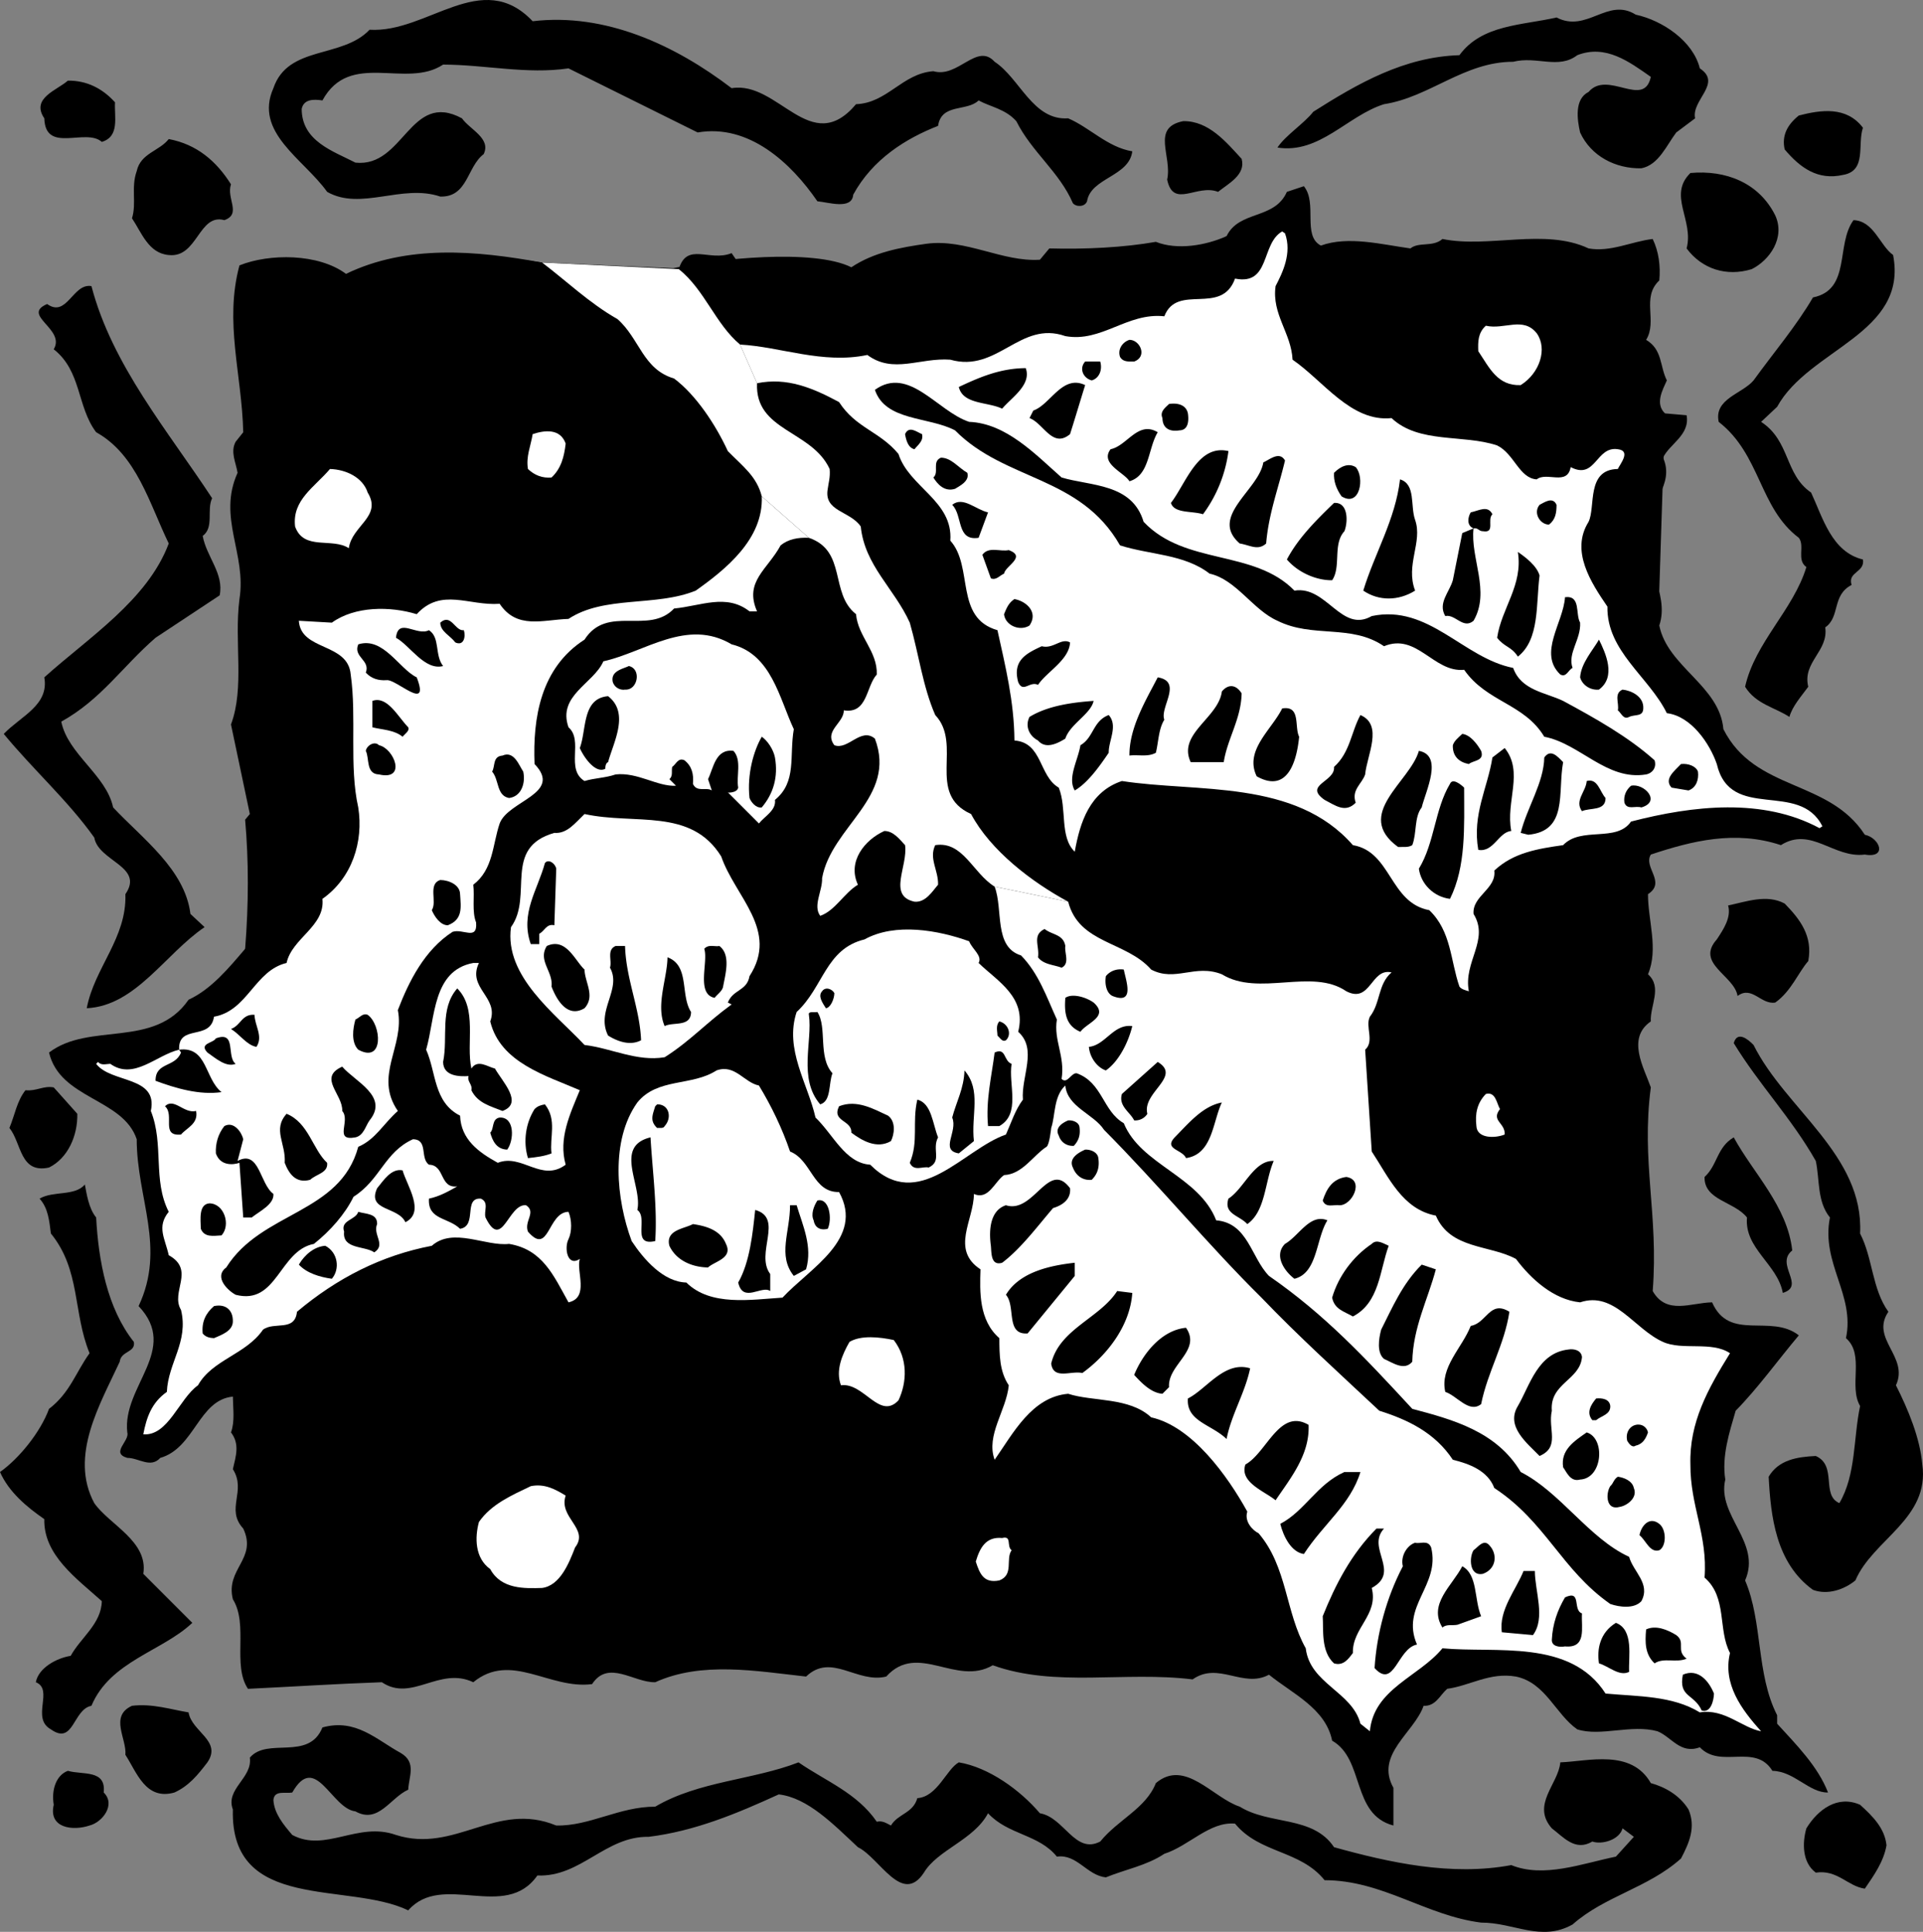<svg xmlns="http://www.w3.org/2000/svg" width="203.972" height="204.937"><rect width="100%" height="100%" fill="#808080" stroke="none"/><path d="M26 100.655c.383-4.786.383-9.372 0-13.7l.5-.601-2-9.5c1.465-3.914.32-8.711.898-13.301.778-4.79-2.351-8.645-.199-13.398-.172-1.082-.797-2.227-.199-3.301l.8-1c-.148-6.16-2.023-11.684-.402-17.7 3.172-1.28 8.383-1.28 11.301.899 6.465-3.117 13.758-2.492 20.801-1.2l13.898.602c4.516-1.007 14.91-2.101 18.903-.101 2.367-1.586 5.18-2.106 8-2.5 4.164-.543 8.02 1.957 12 1.699l1-1.2c3.879.106 7.941-.105 11.3-.698 2.27.906 5.294.386 7.5-.602l10 1c2.903-1.055 6.45-.117 9.5.3.907-.73 2.368-.105 3.399-1 4.91 1 10.852-1.187 15.5 1 2.332.415 4.52-.73 6.8-1 .637 1.313.848 2.876.7 4.4-1.938 1.812-.164 4.312-1.398 6.3 1.753 1.035 1.441 2.809 2.199 4.3-.446 1.009-1.278 2.466-.2 3.5l-1.5 46.802c-.828 1.355 1.672 2.921-.3 4.199-.008 2.785 1.137 5.808 0 8.5 1.554 1.37.199 3.351.3 5-2.601 1.793-.726 4.918 0 7-1.038 7.926.837 13.449.2 21.601l-40.7 40.7c-2.746 1.484-5.355-1.434-8.101.5-7.258-.891-14.55.882-21.2-1.5-3.878 2.277-7.945-2.516-11.3 1.199-3.105.765-5.813-2.57-8.5 0-5.34-.59-11.07-1.633-16 .601-2.262.059-4.973-2.441-6.7.2-4.527.59-8.59-3.477-12.6-.2-3.598-1.71-6.516 2.145-9.7 0-4.738.164-9.531.477-14.2.7-1.69-2.516.083-6.79-1.6-9.5-.817-3.23 2.62-4.274 1.1-7.5-1.917-2.086.376-3.961-1.1-6.301.327-1.414.745-2.664-.2-3.899.426-1.164.215-2.52.2-3.8l1.3-47.5"/><path fill="#fff" d="M161.3 40.854c-2.452.09-3.288-1.785-4.5-3.602-.038-1-.038-1.937.802-2.699 1.976.45 3.957-1.008 5.398.8 1.164 1.63.328 4.235-1.7 5.5m-1.698 79.501c-1.067.422-2.942.422-3-.899-.153-1.285.058-2.43 1-3.402 1.039-.277 1.14.973 1.5 1.602-.985 1.246.578 1.453.5 2.699M106 167.655c-1.66.332-2.078-.707-2.5-2 .422-1.418 1.047-2.668 2.8-2.5 1.063-.274.438.875 1 1.3-.667.926.27 2.594-1.3 3.2m-10.7-19.102c-2.007 2.137-3.675-1.93-6.1-1.598-.598-1.582.132-3.25.902-4.601 1.21-.735 3.191-.524 4.699-.2 1.515 1.97 1.41 4.47.5 6.399M57.5 168.455c-1.832.055-4.332.16-5.5-2-1.645-1.175-1.645-3.367-1.2-5 1.325-1.91 3.513-2.847 5.5-3.8 1.454-.297 2.598.328 3.7 1-.785 2.351 2.547 3.496 1 5.5-.64 1.644-1.578 4.043-3.5 4.3m1-117.8c-.953.085-1.79-.227-2.5-.903-.227-1.304.297-2.449.5-3.699 1.254-.418 2.922-.629 3.5 1-.16 1.395-.477 2.645-1.5 3.602m-21.5 7.5c-1.758-1.16-4.781.296-5.7-2.301-.331-2.82 2.067-4.176 3.7-6.102 1.7.051 3.473.883 4 2.5 1.559 2.551-1.672 3.492-2 5.903"/><path d="M196.8 167.655c-1.163.96-2.937 1.585-4.5 1-3.96-2.856-4.48-7.86-4.698-12 1.05-1.797 3.03-2.11 5-2.2 2.304 1.028.535 4.153 2.5 5 1.785-3.035 1.472-6.89 2.199-10.3-1.246-2.114.523-5.45-1.5-7.2.98-4.609-2.664-7.941-1.7-12.8-1.382-1.707-1.07-4-1.5-6-2.593-4.567-6.03-8.11-8.703-12.5.38-1.34 1.524-.407 2.102.199 3.383 6.797 11.723 11.695 11.3 20 1.36 2.636 1.255 5.867 3 8.3-1.952 2.883 2.216 4.758.802 7.801 1.308 2.586 2.558 5.61 2.796 8.399.805 5.758-5.238 7.945-7.097 12.3M188.5 43.155l-1.7 1.597c3.106 2.028 2.477 5.57 5.302 7.5 1.242 2.656 2.18 6.305 5.5 7.102.222 1.39-1.653 1.285-1.204 2.699-2.117 1.09-1.18 3.383-2.796 4.5.367 2.531-2.446 3.676-1.801 6.3-.75 1.024-1.688 2.067-2 3.2-1.563-1.027-3.543-1.344-4.7-3.2 1.051-4.71 5.118-8.148 6.5-12.698-1.07-.766-.132-2.223-.8-3.102-4.23-3.188-4.024-8.813-8.5-12.3-.524-2.454 2.496-2.973 3.699-4.4 2.133-2.952 4.531-5.765 6.3-8.8 4.067-.82 2.4-5.617 4.302-8.2 2.164.083 2.789 2.688 4.199 3.7 1.61 8.367-8.914 9.93-12.301 16.102m9.3 157.199c-1.85-.266-2.894-2.04-5.198-1.7-1.446-1.066-1.446-3.152-1-4.699 1.222-1.996 3.304-3.558 5.699-2.5 1.36 1.235 2.61 2.485 2.8 4.297-.296 1.73-1.335 3.192-2.3 4.602M195.5 18.553c-2.676.61-4.555-.746-6.2-2.7-.331-1.484.294-2.632 1.5-3.6 2.337-.595 5.044-1.013 6.802 1.3-.61 1.754.433 4.566-2.102 5m-7.2 87.801c-1.523.25-2.46-1.836-4-.7-.335-2.18-4.503-3.43-2.198-6 .714-1.078 1.55-2.328 1.199-3.601 1.914-.395 4.101-1.227 6-.2 1.644 1.684 3 3.454 2.5 6.102-1.063 1.207-1.793 3.188-3.5 4.399"/><path d="M189.102 137.155c-.551-3.04-4.094-4.707-3.801-8-1.336-1.707-4.567-1.813-4.5-4.301 1.39-1.262 1.289-3.14 3.097-4.2 2.047 3.77 5.696 7.313 6.204 12-1.864 1.461 1.468 3.754-1 4.5M185.8 28.553c-2.671.82-5.277-.012-6.902-2.2.793-3.023-2.02-5.628.403-8 3.726-.34 7.27 1.016 9 4.5 1.082 2.352-.586 4.75-2.5 5.7m-8.001-14.5c-1.027 1.355-1.863 3.441-3.698 3.8-2.747.06-5.356-1.296-6.5-3.8-.313-1.352-.625-3.543.898-4.3 2.02-2.368 5.875 1.8 6.602-1.598-2.29-1.606-4.79-3.48-7.801-2.301-1.992 1.531-4.285.07-6.801.699-5.195-.004-8.844 3.75-13.7 4.5-3.898 1.23-6.816 5.293-11.3 4.602.836-1.286 2.816-2.54 3.8-3.801 4.747-3.012 9.645-5.824 15.5-6 2.38-3.262 6.653-3.16 10.302-4 3.23 1.676 5.418-2.18 8.398-.301 2.855.621 6.086 2.809 6.8 5.7 2.415 1.59-.921 3.362-.5 5.3l-2 1.5m-11 190.102c-3.366 1.875-6.183-.211-9.698-.2-5.864-.742-10.45-4.492-16.602-4.5-2.602-3.222-6.875-2.804-9.5-6-2.688-.246-4.879 2.36-7.5 3.2-1.86 1.246-4.152 1.66-6.2 2.5-2.019-.211-3.058-2.504-5.198-2.2-1.926-2.39-5.157-2.285-7.301-4.601-1.504 2.836-5.36 3.879-6.801 6.3-2.313 3.52-4.707-1.59-7-2.699-2.605-2.433-5.316-5.246-8.398-5.601-4.422 2.023-8.903 3.898-13.801 4.5-4.586-.082-7.192 4.297-11.801 4.101-3.414 4.883-10.086-.43-13.7 3.7-6.39-3.086-18.898.246-18.6-10.7-.817-2.187 2.1-3.332 1.8-5.5 1.863-2.207 6.242.395 7.7-3.203 3.542-.988 5.734 1.305 8.3 2.703 1.703 1 .871 2.461.8 3.899-1.91.855-3.16 3.668-5.6 2.3-2.563-.3-4.231-6.343-6.7-2-.762.137-1.906-.28-2 .801.094 1.422 1.031 2.567 2 3.7 3.512 1.89 6.953-1.446 11 0 6.27 1.996 10.645-3.633 17-1 3.547.078 6.676-2.008 10.5-2 4.617-2.72 10.348-2.82 15.2-4.7 2.862 1.98 6.195 3.235 8.3 6.297.605-.144 1.023.164 1.5.403.773-1.278 2.336-1.278 2.8-2.903 2.141-.148 3.079-3.066 4.4-3.797 3.16.524 6.495 2.918 8.6 5.399 2.587.437 3.731 4.398 6.4 3 1.917-2.352 4.835-3.5 5.902-6.2 3.101-2.613 6.02 1.555 8.898 2.5 3.168 1.973 7.754.93 10 4.301 5.883 1.633 12.45 3.09 18.8 1.899 3.446 1.402 7.509-.164 11.098-.899l1.903-2.101-1.2-.899c-.331 1.235-2.206 1.754-3.203 1.399-1.82 1.086-3.07-.477-4.296-1.399-2.211-2.515.707-4.707.898-7 2.938-.105 7.52-1.457 9.602 2.2 1.46.406 3.027 1.242 4 2.8.796 1.88.07 3.547-.801 5.2-3.508 3.14-8.094 3.976-11.5 7M129.2 20.354c-2.243-.88-4.747 1.828-5.4-1.301.552-2.496-1.741-5.52 1.7-6.2 2.707-.05 4.582 2.243 6.2 4 .468 1.684-1.41 2.622-2.5 3.5m-13.9 1.001c-.226.62-1.163.62-1.5.199-1.437-3.328-4.355-5.414-6-8.7-1.167-1.3-2.73-1.507-4-2.198-1.234 1.21-3.94.273-4.3 2.699-3.395 1.328-6.938 3.515-9 7.3-.125 1.633-2.629.801-3.8.7-2.786-4.067-7.27-8.239-12.7-7.301l-13.7-6.8c-4.421.652-8.8-.388-13.3-.4-3.941 2.618-9.883-1.554-12.8 3.802-.938-.145-1.981-.145-2.2.898.012 3.441 3.348 4.48 5.7 5.7 5.152.554 5.777-7.68 11.3-4.7.832 1.187 3.125 2.129 2.3 3.8-1.78 1.348-1.675 4.579-4.6 4.5-4.06-1.378-8.434 1.54-12-.5-2.481-3.484-7.798-6.3-5.7-11 1.55-4.573 7.285-3.113 10.2-6.198 6.152.375 11.886-6.61 17.3-.903 7.715-.914 15.113 2.528 21.102 7.102 4.957-.82 8.394 7.41 13.199 1.699 3.328-.125 4.887-3.25 8.199-3.5 2.629.77 4.61-3.086 6.5-1 2.695 1.77 4.05 6.25 7.8 6 2.298.98 4.173 3.066 6.802 3.5-.336 2.691-4.403 2.797-4.801 5.3M23.8 23.354c-2.734-.754-2.835 4.039-5.902 3.699-2.144-.18-2.875-2.367-3.898-3.898.504-1.598-.121-3.266.5-5 .418-1.91 2.398-2.122 3.398-3.403 2.961.555 5.047 2.324 6.602 4.801-.516 1.484 1.152 3.152-.7 3.8m-7.3 44.302c-3.563 3.097-5.75 6.535-10 8.898.707 3.473 4.77 5.66 5.5 9.102 3.129 3.335 7.61 6.566 8.2 11.3l1.5 1.399c-4.177 2.828-7.302 8.351-12.5 8.601.82-4.312 4.26-7.441 4.1-12.101 2.036-2.946-2.863-3.469-3.3-6-2.793-3.93-6.441-7.16-9.602-11 1.805-1.89 4.829-3.04 4.301-6 4.696-4.23 10.95-8.192 13.2-14.2-2.044-4.203-3.395-9.414-7.7-11.8-2.054-2.723-1.535-6.473-4.5-8.801 1.297-2.152-3.496-3.613-.699-4.8 2.102 1.5 2.727-2.25 4.7-1.9 2.195 8.403 8.136 15.384 12.8 22.5-.598 1.223.234 3.098-1 4 .402 2.223 2.277 3.997 1.8 6.302l-6.8 4.5m2 122.5c-3.059.867-3.996-2.157-5.2-4 .16-1.7-1.714-4.098.7-5.2 2.172-.254 4.047.375 6 .7.34 2.07 3.57 3.007 2 5.3-1.035 1.356-1.973 2.504-3.5 3.2m-8.8-9.2c-1.973.375-1.868 4.23-4.302 2.5-2.152-1.191.348-4.21-1.597-5 .277-1.504 2.156-2.547 3.699-2.8 1.063-1.934 3.25-3.395 3.3-5.801-2.655-2.387-6.198-4.887-6.1-8.7-1.872-1.296-3.747-2.859-4.7-5 1.996-1.402 4.29-4.214 5.2-6.699 2.214-1.687 2.84-3.875 4.3-5.902-1.773-4.328-.938-8.813-4.102-12.7-.171-1.323-.277-2.679-1.199-3.698 1.446-.856 3.739-.23 4.801-1.5.188.957.395 2.52 1.2 3.5.238 4.546 1.175 9.652 4 13.199.198 1.144-1.364.933-1.5 2.101-2.055 4.461-5.387 9.985-2.7 15 1.586 2.282 5.754 4.051 5.2 7.5l5.198 5.2c-3.187 3.023-8.71 4.066-10.699 8.8M10.8 15.053c-1.718-1.52-5.991 1.293-6.1-2.5-1.454-2.145 1.359-2.98 2.5-4 1.987-.02 3.655.812 5 2.3-.094 1.536.53 3.618-1.4 4.2M9.5 193.655c-1.773.597-4.379.285-3.8-2.2-.266-1.582.257-3.144 1.5-3.601 1.57.457 4.07-.168 3.8 2.3 1.313 1.286-.145 3.16-1.5 3.5m-4.3-69.8c-3.098.676-2.891-2.555-4.2-4.2.578-1.378.785-2.84 1.7-4 1.171.122 1.902-.503 3-.3l2.5 2.8c.05 2.31-.993 4.708-3 5.7"/><path d="m147 99.354-3.7-6.602s-3.59-2.597-4.3-3.5c-.707-.988-6.14-1.933-7.102-1.898-.93-.035-4-.508-4.898-.5-.992-.008-3.59-.246-5-.7-1.426-.492-2.133.454-2.8 1.399-.75.945-1.7 3.5-1.7 3.5l-.2 5 4.7 2.602s2.355 2.128 3.3 1.699c.946-.516 5.9.699 5.9.699s3.55.91 5.198.7c1.66-.259 4.258-.024 5 .202.676.246 3.301-.5 3.301-.5L147 99.354l3.398 4.199s-.921 3.766-1.199 4.7c-.351.956.278 5.366.301 7.3-.023 1.848.605 8.148 2.5 8.102 1.887.046 3.46 1.304 4.102 2.597.62 1.227 2.507 2.801 4.097 2.801 1.563 0 5.028 2.207 6.301 3.5 1.246 1.227 1.875 2.488 3.5 2.8 1.523.317 5.3 1.602 5.3 1.602 1.473 2.582 4.079 1.227 6.302 1.2 1.84 4.195 6.218 1.171 9.199 3.5-2.25 2.675-4.336 5.593-6.7 8-.66 2.285-1.492 4.785-1.101 7.3-.91 3.84 3.883 6.657 2.102 10.7 1.886 4.398 1.156 9.921 3.398 14.3v.899c2.031 2.226 4.324 4.52 5.398 7.3-2.011.036-3.578-2.261-5.898-2.3-1.848-2.98-5.496-.168-7.7-2.5-2.07.77-3.007-1.106-4.5-1.7-2.78-.761-6.01.594-8.5-.199-2.304-1.605-3.347-4.941-6.5-5.601-2.788-.485-4.87.972-7.3 1.3-.8.715-1.219 1.86-2.5 1.801-1.012 2.875-5.18 5.168-3.2 8.7v4c-4.484-1.176-3.023-7.012-6.5-9-.69-3.43-4.234-4.993-6.698-7 0 0-1.504-5.13-1.801-6.102-.336-.918-1.594-5.012-3.2-6.3-1.546-1.235-1.859-5.329-2.8-6.598-.95-1.25-4.102-3.454-5.403-3.801-1.218-.285-4.097-2.5-4.097-2.5h-5s-3.774 2.847-4.403 3.8c-.632.934-2.835.934-3.796.899-.93.035-2.192-2.484-1.204-4.398.903-1.864 2.165-4.07 1.5-6.301-.597-2.18-1.859-5.016-2.5-6-.617-.903-2.191-3.739-2.199-6.602.008-2.808-.3-6.297-.3-6.297s-2.211 1.914-5 1.297c0 0-2.567 3.766-2.899 5-.3 1.29-2.504 3.176-3.102 4.403-.664 1.296-1.921 3.816-3.796 3.8-1.907.016-5.688-.617-6.903 0-1.304.645-4.77.328-6.3-.902-1.618-1.29-6.297-5.398-6.297-5.398l-1.602 5.398s-3.484 2.492-5.102 0c-1.53-2.547-2.164-4.125-3.699-4.398-1.613-.356-5.078-1.614-6.699-1.301-1.527.316-4.68 1.261-5.898 2.199-1.301.953-3.192 4.102-5.102 3.8-1.867-.327-2.184-.644-3.8.9-1.536 1.609-2.477 4.128-4.098 4.1-1.532.028-4.403 1.802-4.403 1.802-3.633.343-4.047 5.453-7.699 6.5-1.04 1.14-2.29-.008-3.5 0-1.813-.528.273-1.778 0-2.7-.563-4.914 5.59-8.773 1.2-13.402 2.929-6.207-.196-11.418-.2-17.7-1.457-4.35-8.129-4.245-9.3-9.198 4.3-3.282 11.179-.364 14.8-5.602 2.422-1.117 4.3-3.41 6-5.398 0 0 3.145-4.36 4.398-4.7 1.266-.289 3.157-3.441 2.801-5.3-.273-1.918.356-5.07.403-6.301-.047-1.29 1.53-8.219.597-9.2-.957-.91-.957-3.43-2.5-4.101-1.61-.59-3.812-4.684-4.097-6.598 0 0 1.543-1.867 3.398-1.902 1.926.035 5.074.352 6-.598.965-.941 4.117-.625 5.102-.601.906-.024 3.425.922 6.296-.7 2.797-1.53 6.262 1.305 7.801 1.598 1.613.336 7.281.024 8.2-1.199.972-1.297 3.175-1.297 5.402-1.898 2.183-.66 6.594-1.918 6.597-4.102-.004-2.227.63-6.637-2.199-7.598-2.844-.93-4.734-4.082-6-5-1.254-.968-2.512-2.859-3.5-4.402-.902-1.61-4.054-4.129-5.597-4.8L54 27.352l3.5.5 14.5.7c.863-2.93 3.262-.742 5.602-1.7 0 0 3.52 5.18 4.5 6.102.91.97 2.8 2.543 5 1.598 2.21-.941 7.562.633 9.097.602 1.617.03 9.176.976 10.403-.301 1.293-1.242 6.336-3.133 8.5-3.399 2.246-.367 10.796-3.203 10.796-3.203l4.204-3.199c1.336-2.766 5.086-1.723 6.398-4.7l1.8-.6c1.473 1.804-.195 5.245 1.802 6.3 0 0 .554 3.46-.403 4.102-.933.62-.617 1.566-.597 2.5-.02.957.898 3.5.898 3.5s2.23 2.18 3.5 2.199c1.25-.02 1.566 2.504 3.102 2.5 1.613.004 5.394.633 6.296 1.3.989.59 4.137 1.536 5.403 1.5 1.254.036 3.46 1.61 4.699 2.2 1.281.672 3.172 2.562 4.102 1.3.96-1.261.96-2.519 2.898-2.8 1.84-.348 6.602-.5 6.602-.5l2.296.199c.375 2.102-1.812 3.039-2.5 4.5 1.313 2.918-1.71 4.898-1.296 7.3-1.247 3.536 2.09 6.977.898 10.5.879 4.4 6.402 6.38 6.8 11 3.352 6.634 11.169 5.278 15 11.2 1.59.332 2.423 2.52 0 2.102-3.312.418-5.706-3.02-8.902-1-4.832-1.602-9.414-.457-13.796 1 0 0-6.098 1.859-8 2.199-1.875.289-2.508.605-3.801 1.898-1.227 1.227-2.801 2.172-2.5 3.403.328 1.289.96 3.496.3 4.398-.601.988-3.12 3.82-3.402 5.402-.347 1.57-5.074 1.883-5.398-.601-.305-2.555-1.903-3.801-1.903-3.801l-3.398-4.2"/><path fill="#fff" d="M80.3 40.655c3.196-.649 5.903.496 8.7 2 1.79 2.77 4.293 3.082 6.3 5.5 1.118 3.523 5.81 4.984 5.5 9.199 2.497 2.765.415 8.187 5 9.5.833 3.793 1.77 7.547 1.802 11.699 2.992.223 2.574 3.766 4.699 5 .898 2.207.062 5.227 1.699 6.8.555-3.136 1.598-6.366 5-7.5 7.957 1.24 18.379-.222 24.5 6.802 4.09.691 3.883 6.109 8.102 6.898 2.347 2.234 2.242 5.36 3.199 8.102.191.28.605.386 1 .5-.602-3.137 2.21-5.43.5-8.2-.164-1.922 2.441-2.652 2.199-4.601 2.016-1.906 4.621-2.32 7.3-2.7 1.907-2.019 5.657-.25 7.2-2.5 6.586-1.706 13.988-2.542 20 .7l.3-.2c-2.456-4.917-9.753-.437-11.198-6.601-.743-2.172-2.723-5.09-5.301-5.398-1.903-3.864-6.387-6.57-6.301-11.301-1.754-2.567-3.941-5.903-2-9 .77-1.59-.273-5.551 3.102-5.602.273-.574 1.418-1.93 0-2.097-2.332-.352-2.332 3.293-5 1.898-.356 2.023-2.543.457-3.602 1.3-1.86-.113-2.383-2.718-4.2-3.6-3.6-1.204-8.292-.16-11.198-2.9-4.286.446-7.204-3.929-10.5-6.198-.141-2.84-2.223-4.82-1.801-7.801.722-1.395 1.765-3.48 1-5.602l-.301-.199c-2.27 1.277-1.227 5.762-5 5-1.438 3.992-6.129.45-7.5 4-3.945-.426-6.652 2.805-10.5 2.102-4.805-1.696-7.2 3.933-12.2 2.5-3.234-.235-6.046 1.539-8.8-.5-4.754.996-9.234-.88-13.5-1.102l1.8 4.102m.5 12c.196 4.546-3.87 7.777-7 10-4.269 1.738-9.69.488-13.5 3-2.753.093-5.464 1.136-7.3-1.602-3.27.238-6.188-1.746-8.8 1.102-2.81-.864-6.56-.864-9 .898l-3.5-.2c.206 3.231 5.21 2.29 5.5 5.7.648 4.512-.184 9.723.8 14.102.578 3.648-.672 7.503-3.8 9.699.312 2.91-3.231 4.16-3.802 6.8-3.39.801-4.12 5.075-7.699 5.7-.383 2.605-3.82.73-3.699 3.5 3.008-.375 2.691 3.066 4.5 4.5-2.328.336-4.828-.395-7-1.2-.02-2.007 2.066-1.382 2.7-3l-.2-.3c-2.414.562-4.813 3.273-7.3 1.5-.43.004-.95.21-1.302-.2l-.199.2c1.594 2.086 6.598 1.254 5.801 5 1.422 3.547.172 7.3 1.898 10.699-1.312 1.605-.375 2.855 0 4.602 2.856 1.585.149 3.878 1.301 5.8.828 3.395-1.363 5.582-1.5 8.7-1.633 1.156-2.156 2.718-2.5 4.5 2.637.203 3.785-3.762 5.801-5.2 1.527-2.73 5.07-3.25 6.898-5.902 1.196-.89 3.383.254 3.602-1.898 4.262-3.579 8.953-5.977 14.3-7 2.263-1.997 5.7.085 8.2-.2 3.547.598 4.691 3.309 6.3 6.2 2.247-.497.79-3.309 1.2-4.602-1.352.875-1.66-1.207-1.2-2.098.372-.777.372-2.027 0-2.902-2.234.04-2.027 4.73-4.3 2.102-.434-1.125.922-2.063-.2-2.801-1.902-.2-2.527 4.906-4.3 1.3-.207-.664.418-1.605-.5-2-1.898-.124-.336 2.899-2.2 3.2-1.26-1.239-3.448-.926-3.3-3.2 1.102-.23 2.04-.75 3-1.3-1.898.238-1.273-2.262-3-2.301-.98-.691-.047-2.672-1.7-2.7-3.034 1.384-3.452 4.302-6.3 6.102-.902 1.848-2.465 3.618-4.2 5-3.687.703-3.894 6.54-8.3 5.399-.805-.422-2.367-1.883-1-2.899 3.738-5.965 12.074-5.652 14-12.8 1.828-.774 2.66-2.442 4.2-3.801-2.583-3.746.753-6.875 0-10.7 1.171-3.054 2.84-6.39 5.8-8.3 1.102-.38 2.664.976 2.5-1-.46-1.153-.145-2.715-.3-4 2.136-1.633 2.03-4.239 2.8-6.5.898-2.43 6.734-3.16 3.7-6.301-.196-4.883.636-10.2 5.3-13.2 2.422-3.773 6.8-.437 9.5-3.3 2.824-.262 5.535-1.621 8 .3h.8c-1.39-3.171 1.11-4.421 2.5-7 .802-.652 1.84-.859 3-.8l-5-4.398m30.7 67c.45-1.274.238-3.36 1.5-4.5.2 2.285 3.012 3.015 4.102 4.699 5.789 5.82 11.105 12.281 16.699 17.8 3.89 4.07 8.265 8.032 12.5 12 2.957.93 5.875 2.286 7.8 5.2 1.723.422 3.704 1.148 4.399 3 5.453 3.57 7.121 8.676 12.3 12.3.97.336 2.536.544 3.302-.3 1.003-1.867-.872-3.117-1.301-4.7-4.262-1.96-7.285-6.859-11.5-9-2.559-4.32-7.246-5.57-11.5-6.699-5.024-5.437-9.297-10.023-15.2-14.101-1.913-1.965-2.226-5.614-5.601-5.899-1.836-4.718-7.984-5.863-9.8-10.3-2.25-1.297-2.25-4.32-5-5.301-.583-.059-1 1.191-1.598.601.386-2.433-.864-4.101-.5-6.3-1.09-2.387-1.926-4.887-3.801-6.801-2.918-.899-1.875-4.86-2.801-7.301l7.8 1.602c1.15 4.484 6.153 4.175 8.802 7.199 2.562 1.351 4.644-.63 7.5.5 3.918 2.414 9.546-.711 13.199 1.8 2.601 1.344 2.601-2.511 4.8-2-1.468 1.258-1.156 3.239-2.3 4.7-.524 1.039.52 2.605-.5 3.5l.699 10.8c1.777 2.688 3.238 6.126 6.8 6.801 1.544 3.598 5.712 3.078 8.5 4.598 1.59 2.125 3.99 4.316 6.802 4.602 3.648-1.223 5.734 2.84 8.796 4.199 2.043.933 5.168-.11 7.102 1.199-2.352 3.8-4.328 7.344-4.2 11.8-.027 4.403 1.848 7.528 1.5 12 2.434 2.095 1.391 5.532 2.7 8-.785 3.266 1.195 5.977 3.3 8.302-2.003-.348-3.878-2.43-6.5-2l.2-.2c.965.29 1.277-1.066 1.3-1.8-.546-1.348-1.69-2.704-3.3-2-.477 2.421 1.191 2.007 2 3.8l-.2.2c-2.902-1.786-6.55-1.68-10-2-3.741-5.829-11.66-4.266-17.3-4.801-2.492 3.035-7.285 4.285-7.7 8.8l-1-.8c-.878-3.403-5.359-4.235-5.8-8-2.164-3.844-1.957-8.637-5-12.2-.605-.292-1.543-1.23-1.2-2.3-2.113-3.828-5.866-9.04-10.198-10-2.336-2.168-6.192-1.645-8.801-2.5-3.856.332-5.832 4.187-7.801 7-.953-2.602 1.238-5.207 1.5-7.899-.992-1.48-.992-3.25-1-5-2.18-1.898-2.078-4.922-2-7.3-3.203-2.102-.703-5.227-.7-8 1.56.687 2.184-1.293 3.2-2 1.96-.09 3.07-2.079 4.5-3 .313-.176.5-2 .5-2"/><path fill="#fff" d="M113.3 95.655c-3.855-2.079-8.23-5.415-10.3-9.301-4.809-2.16-.848-7.371-3.8-10.5-1.321-3.02-1.74-6.457-2.7-9.801-1.645-3.64-4.77-6.04-5.2-10.2-1.136-1.675-3.948-1.57-3.5-4 .071-.593.282-1.218.2-2.1-1.898-4.118-7.941-4.016-7.7-9.098l-1.8-4.102c-2.613-2.176-3.758-5.82-6.5-8l-14.5-.7c2.441 1.837 5.047 4.337 8 6 2.363 2.087 2.676 5.317 6 6.302 2.305 1.726 4.387 4.855 5.7 7.699 1.605 1.636 3.066 2.68 3.6 4.8l5 4.399c4.052 1.398 2.177 5.879 5 8.102.2 2.363 2.286 3.93 2.2 6.398-1.164 1.281-.957 4.2-3.5 3.8.04 1.337-2.148 2.173-1 3.7 1.457.559 2.813-1.945 4.3-.7 2.368 6.259-4.612 9.282-5.6 14.802.046 1.359-.997 2.921-.2 4 1.602-.559 2.54-2.434 4-3.301-1.148-2.469.73-4.762 2.8-5.7.954 0 1.579.836 2.2 1.5.316 2.254-1.871 5.38 1 6 1.191.11 1.922-1.14 2.5-1.8.047-1.528-.996-2.781-.3-4.2 2.952-.456 3.991 2.981 6.3 4.399l7.8 1.602"/><path d="m179.102 83.854-1.801-.301c-.84-.922.304-1.754 1-2.5.765-.09 1.597.223 1.8.8.11.884-.203 1.716-1 2m-3.601 92.602c-1.02-.965-1.02-2.215-.898-3.601 1.027-.489 2.277.031 3.199.601 1.054.785-.09 1.621 1.097 2.5-1.082.477-2.437-.152-3.398.5m.5-12c-1 .301-1.414-1.05-2.102-1.601.164-.91 1-2.059 2.102-1.2.773.602.773 2.376 0 2.801m-1.398-82.3c-4.188.687-7-3.274-10.801-4-2.14-3.547-6.102-3.653-8.5-7.102-3.227.324-5-3.95-8.5-2.5-3.485-2.387-7.547-.824-11.301-2.7-2.605-1.148-4.375-4.378-7.2-5-2.698-2.09-6.347-1.984-9.5-3-4.245-7.425-12.167-6.8-17.5-12.198-2.796-1.48-7.382-.957-8.5-4.301 3.618-2.598 6.641 2.3 10 3.398 3.938.153 7.063 3.488 9.802 5.903 3.097.921 7.476.605 8.699 4.699 4.402 4.66 11.699 2.89 16 7.3 3.414-.554 4.976 4.555 8.199 2.7 6.05-1.274 9.7 4.46 15 5.5.848 2.398 3.453 2.605 5.3 3.5 3.364 1.816 6.91 3.797 9.7 6.3.23.727-.188 1.352-.898 1.5m-.5 3.501c-.664-.207-1.497.312-1.801-.5-.113-.75.199-1.375.699-1.801 1.375-.305 3.254 1.676 1.102 2.3m-.602 67.7c-.375.254-.688-.164-.898-.5-.207-.813.21-1.54.898-1.7.668-.156 1.188.262 1.3.801-.214.61-.527 1.235-1.3 1.399m-.7-77.301c-.613.324-.82-.402-1.198-.7.168-.745-.457-1.788.5-2.198.918.097 2.273.722 2.199 2-.028.91-.863.597-1.5.898m-1.001 83.801c-1.488.422-1.488-1.453-1-2.2.345-.296.345-.714.802-1 .586.079 1.523.391 1.699 1.2.449 1.066-.801 1.902-1.5 2m.999 17.5c-1.03.535-2.175-.61-3.198-.899-.23-1.484.085-3.254 1.796-4.3 1.938.73 1.313 3.648 1.403 5.199m-3.501-26.699h-.402c-.671-.801-.152-1.637.403-2.301.594-.063 1.426.039 1.5.8.031.91-.906 1.012-1.5 1.5m.301-77.499c-.957.097-1.793-.528-2-1.301.105-1.52 1.355-2.875 2-4 .71 1.437 1.855 3.937 0 5.3M167.8 86.053c-.823-1.129.427-2.066.5-3.2 1.177-.323 1.387 1.134 2 1.802.012 1.418-1.655 1-2.5 1.398m-.198 70.902c-1.043.297-1.457-.847-1.801-1.3-.285-1.84 1.176-2.778 2.5-3.7 2.012.61 1.699 4.883-.7 5m-2.999-7.3c-.438 1.972.914 3.847-1.301 4.8-1.328-1.37-3.621-3.14-2.301-5.3 1.285-2.22 2.121-5.657 5.398-6 .473-.075 1.309.027 1.403.8-.2 2.461-3.43 2.77-3.2 5.7m1.399 25c-.586.109-1.422.004-1.398-.7.082-1.695.601-3.152 1.398-4.5 1.809-.84.77 1.348 1.8 1.7-.093 1.523.532 3.71-1.8 3.5m.8-103.801c-.448.21-.655 1.043-1.3.699-2.379-2.262.328-5.492.5-8.2 1.707-.21 1.078 1.77 1.602 2.7.105 1.781-1.356 3.238-.801 4.8m-4.699 17.7-.801-.2c.672-2.698 2.445-5.304 2.5-8 .676-.952 1.402-.116 2 .5-.598 3.24.55 7.302-3.7 7.7m2.199-32.898c-.972-.016-1.702-1.266-1-2.102.446-.207 1.384-.938 1.802 0 0 .836-.106 1.566-.801 2.102m-3.301 14c-.695-1.09-1.422-.989-2.2-2 .466-3.157 2.759-5.555 2.2-9.102.766.523 2.016 1.46 2.3 2.5-.39 3.027.028 6.781-2.3 8.602m1.602 103.8-3.301-.3c-.348-2.352 1.527-4.54 2.3-6.5h1.2c.008 2.168 1.152 4.98-.2 6.8m-5.801-83.3c-.663-3.77 1.005-6.586 1.5-9.801l1.302-1c2.058 2.547.078 5.676.699 8.8-1.348.106-1.871 2.294-3.5 2m.301 58.801c-1.278 1.004-2.528-.87-3.801-1.3-.602-2.594 1.793-4.68 2.699-7 1.7-.286 2.012-2.786 4.102-1.5-.524 3.507-2.297 6.32-3 9.8m.198 18c-1.476.305-1.476-1.78-1-2.5.462-.324 1.087-1.261 1.7-.5.848.907.742 2.47-.7 3m0-110.601c-.433.015-.538-.403-1-.301-.37 3.129 1.817 6.672 0 9.8-1.1.938-1.933-.73-3-.5-.812-1.378.438-2.523.802-3.8l1-5 1.199-.5c-.79-.309-.582-1.25-.301-1.7.867-.175 1.805-.8 2.3.2-.6.566.34 2.023-1 1.8m-1.5 24.7c-1.019-.191-1.745-.816-1.698-2 .16-.484.578-.797 1-1.2.828.09 1.558 1.028 2 1.802.39 1.101-.86.996-1.301 1.398m-1.199 91.301c-.547.117-1.172-.094-1.602.3-1.55-2.476 1.055-4.456 2.102-6.5 1.66.895 1.246 3.5 2 5.301l-2.5.899m-.802-77c-1.726-.215-3.081-1.57-3.3-3.2 1.676-2.75 1.676-6.292 3.3-9 .255-.624 1.087 0 1.5.399.005 4.187.212 8.355-1.5 11.8m-4 49.102c-.855 1.02-2.105.082-3-.3-.773-.657-.566-2.118-.3-3.102 1.195-2.352 2.238-4.852 4.3-6.898l1.5.5c-.85 3.214-2.417 6.132-2.5 9.8m0-54.8c-.437.273-.956.168-1.5.199-4.773-3.469 1.27-6.91 2.2-10.2 2.613.477.738 4.227.3 6-.812 1.044-.5 2.711-1 4m.5 84.801c-2.081.41-2.398 4.79-4.5 2.5.227-3.652 1.27-7.507 3-10.8-.273-1.086.458-2.23 1.302-2.5.511.164 1.347-.356 1.699.5 1 4.043-3.274 6.23-1.5 10.3m-.199-111.8c-1.782 1.113-3.868 1.113-5.5 0 1.218-3.993 3.406-7.536 3.898-11.801 1.695.511 1.07 2.804 1.602 4.3.824 2.36-1.051 4.758 0 7.5m-6.602 77.001c-.91-.536-1.953-.743-2.2-2 .665-2.286 2.227-4.372 4.2-5.7.527-.547 1.258-.027 1.8.2-.96 2.585-.96 6.027-3.8 7.5m2 28.8c.734 2.868-2.078 4.223-2 6.899-.496.66-1.016 1.39-2 1.101-1.41-1.277-1.102-3.57-1.2-5 1.352-3.363 3.016-6.593 5.7-9.3h.8c-1.917 2.082 1.833 4.582-1.3 6.3m-1.7-83.3c-1.109 1.125-2.148.293-3.3-.301-2.29-1.598 1.152-1.91 1-3.5 1.715-1.535 1.816-3.727 2.8-5.5 2.458 1.047.684 4.277.5 6.3-.335 1-1.484 1.626-1 3m-1.5-32.499c-.546-.77-.859-1.602-.8-2.5.672-.665 1.504-1.082 2.3-.602.977 1.082.458 4.312-1.5 3.102m-4 112.199c-1.34-.2-2.171-1.867-2.5-3.2 2.622-1.378 3.872-4.19 6.802-5.5h1.699c-1.086 3.497-3.903 5.477-6 8.7m3.801-37c-.66-.094-1.493.32-1.801-.5.414-1.262 1.039-2.305 2.5-2.5 1.976.3.62 3.011-.7 3"/><path d="M141.3 61.553c-1.527.027-3.503-.703-4.8-2.2 1.191-2.257 3.066-4.132 5-6 1.504-.113 1.504 1.973 1.102 3-1.262 1.372-.325 3.766-1.301 5.2m-4.001 74.102c-1.07-.809-2.214-2.477-1-3.7 1.497-.859 2.641-3.257 4.5-2.5-1.234 1.953-1.027 5.598-3.5 6.2m-2 23.5c-1.152-.961-3.863-1.903-3.198-3.801 2.253-1.227 3.609-6.02 6.699-4.2.14 3.18-1.946 5.684-3.5 8m-2.001-76.8c-1.343-2.742 1.579-4.934 2.7-7.2 2.004-.34 1.273 1.954 1.8 3-.214 2.184-1.046 6.145-4.5 4.2m1-24.699c-.882.796-1.714.171-2.8 0-3.293-2.852 2.02-5.665 2.5-8.602.668-.293 1.71-1.23 2.3-.2-.695 2.93-1.738 5.641-2 8.802m-2 72.199c-.863-.95-2.53-1.051-2-2.7 1.657-1.062 2.7-4.085 4.802-4-.954 2.208-.852 5.336-2.801 6.7m-2.199 22.801c-1.582-1.551-4.293-1.864-4.102-4.301 1.996-1 3.875-4.024 6.602-3.2-.54 2.614-1.997 4.91-2.5 7.5m-.302-71.8h-3.5c-1.429-3.016 2.946-4.684 3.302-7.5.687-.832 1.523-.727 2.097.199-.054 2.723-1.512 4.805-1.898 7.3m-2.199-26.3c-1.168-.375-3.043-.059-3.403-1.2 1.61-2.093 2.86-6.26 6.102-5.5a14.354 14.354 0 0 1-2.7 6.7m-1.801 68.301c-.405-.93-2.39-.93-1.198-2.2 1.52-1.546 2.98-3.316 5-3.699-.98 2.051-.98 5.489-3.801 5.899m-2.501 25c-1.241-.086-2.284-1.23-3-2 .923-2.254 2.903-4.754 5.5-5 1.677 2.433-1.972 3.894-1.8 6.3l-.7.7m1.802-102.199c-1.168.187-1.793-.332-1.801-1.301-.305-.7.32-1.117.699-1.5.871-.137 1.809.07 2 1 .121.844.02 1.781-.898 1.8m-2.5 34.2c-.856.484-1.899.172-2.801.3-.035-2.94 1.734-5.859 3-8.3 2.695.46.195 3.172.699 4.5-.61.965-.61 2.316-.898 3.5m-2.302 39c-.433-.89-1.683-1.516-1.3-2.801l3.8-3.398c2.595 1.554-1.679 3.222-1.1 5.5-.266.433-.79.746-1.4.699m-.5-67.801c-.558-.938-3.163-1.875-2-3.398 1.755-.352 2.903-3.063 5-1.801-1.054 1.761-.847 4.574-3 5.199m.5-12.699c-.534-.016-1.16.09-1.5-.5-.284-.871.34-1.602 1-1.801 1.11-.008 1.946 1.766.5 2.3m-3 75.2c-.87-.281-1.702-1.32-1.8-2.5 1.762-.176 2.598-2.469 4.602-2.2-.442 1.813-1.485 3.794-2.801 4.7m-2.501 32.102c-1.183-.282-3.062.761-3.3-1 .863-3.66 5.137-4.805 7-7.7l1.602.2c-.235 3.527-2.735 6.652-5.301 8.5m3.199-40c-.633-.305-.84-1.243-.7-2.102.485-.598 1.216-.805 1.9-.7.253 1.247 1.19 3.75-1.2 2.802m-4-21.801c-.8-1.324.344-3.203.602-4.801 1.41-.797 1.308-2.57 3-3.2 1.015 1.15-.028 2.716 0 4-.965 1.423-2.215 3.196-3.602 4m1.8-43.499c-.933-.242-1.35-1.285-.698-2h1.597c.25.816-.062 1.758-.898 2m-1.199 69.101c-1.614-.664-1.715-2.12-1.602-3.601.719-.504 2.18-.086 3 .5 1.68 1.5-.719 2.125-1.398 3.101m1.198 15.7c-.933.101-1.663-.418-2-1.301-.495-.992.65-1.617 1.302-1.899.597-.03 1.328.282 1.398.899.137.945-.07 1.676-.7 2.3m-1.902-3.601c-.765.043-1.375-.39-1.597-1.098-.473-.859.48-1.382 1-1.601.527-.04 1.136.219 1.199.699.11.824-.063 1.434-.602 2M113 78.354c-.844.527-2.094 1.152-2.898.199-.97-.508-1.383-1.55-.903-2.5 2.02-1.238 4.73-1.55 6.801-1.7-.3 1.4-2.488 2.442-3 4m.5-32.3c-1.863 1.562-2.805-1.148-4.3-1.7l.402-.8c1.824-.629 3.074-3.86 5.5-2.7-.547 1.759-1.07 3.528-1.602 5.2m-4.5 95.402c-2.367.164-1.223-2.855-2.3-4.101 1.495-2.508 4.937-3.133 7.3-3.399v1.399l-5 6.101m1.102-68.8c-.864-.446-1.594.91-2.102-.301-.637-2.332.926-3.063 2.5-3.801 1.238.32 2.074-.93 3-.398-.094 1.867-2.488 3.117-3.398 4.5m1.598 55.5c-1.63 1.898-3.4 4.293-5.4 5.8-1.23.371-1.124-1.09-1.198-1.8-.243-1.79-.032-3.77 1.597-4.301 2.957.949 4.52-4.89 6.801-1.801.117 1.184-.824 1.812-1.8 2.102m.902-25.5c-.864-.325-1.907-.325-2.5-1.102.18-1.203-.657-2.352.699-3 .836.648 1.98.547 2.199 1.8-.113.727.512 1.872-.398 2.302M109.2 66.354c-1.005.644-2.567.02-2.7-1.2.238-.554.445-1.18 1.102-1.601 1.218.215 2.574 1.363 1.597 2.8M106.3 43.354c-1.542-.742-4.148-.43-4.6-2.301 2.222-1.047 4.413-1.984 7.1-2 .645 1.785-1.542 3.14-2.5 4.3"/><path fill="#fff" d="M106.7 120.354c-4.548 1.57-9.24 8.344-14.4 3.199-2.655-.172-3.905-3.191-5.8-5-.816-3.613-3.316-7.262-2-11.2 2.852-2.628 3.063-6.69 7.2-7.698 3.26-1.809 7.847-.973 11.1.199.29.808 1.434 1.539 1 2.3 2 1.946 5.126 3.614 4.2 7.301 2.07 1.836.3 4.754.5 7.2-.824 1.097-1.242 2.453-1.8 3.699"/><path d="m105.102 61.354-.903-2.5c.66-.922 1.914-.297 2.801-.5 1.926.722-.367 1.66-.5 2.5-.492.203-.805.726-1.398.5m.898 58.101h-1.2c-.253-2.742.376-5.246.7-7.8 1.238-.57.926.886 1.8 1.199-.355 2.191 1 5.316-1.3 6.601m.7-9.101c-.38.21-.587-.207-.9-.5 0-.438-.21-1.063.2-1.5.945.23 1.363 1.375.7 2m-2.9-53.301c-2.378.36-1.648-2.352-2.8-3.5 1.152-.938 2.508.523 3.8.8l-1 2.7m-2.1 65.301c-2.052-.328-.071-2.309-.7-3.801.422-1.633 1.254-3.094 1.3-5 1.833 2.117.684 4.723 1 7.5l-1.6 1.3m-.4-70.499c-1.128.347-1.859-.489-2.3-1.2.648-.539-.184-1.687.8-2.101 1.102 0 1.829 1.04 2.802 1.602.28.898-.868 1.421-1.301 1.699m-2.801 72c-.621-.16-1.559.465-2-.5.96-2.266.23-4.246.8-6.7 1.516.372 1.622 2.56 2.2 4-.684 1.27.465 2.52-1 3.2M97 47.655c-.684-.145-.895-.98-1-1.602.418-.941 1.254-.21 1.8 0 .18.727-.445 1.145-.8 1.602m-2.5 73.398c-1.52.871-3.082-.066-4.2-.898.075-1.36-2.112-1.149-1.3-2.801 1.895-.746 3.668.297 5.2 1 .862.652.655 2.008.3 2.699"/><path fill="#fff" d="M83 137.655c-3.36.214-7.633.945-10.2-1.602-2.437-.059-4.519-2.457-5.8-4.398-1.637-4.418-2.266-10.668.602-14.7 2.136-2.64 5.785-1.703 8.398-3.402 1.973-.695 2.91 1.281 4.5 1.602 1.328 2.183 2.477 4.578 3.3 7 2.302.914 2.403 4.355 5.2 4.3 2.73 4.953-3.105 8.078-6 11.2"/><path d="M87.602 106.955c-.356-.562-.875-1.289-.403-1.8.364-.532 1.09-.22 1.301.199-.004.62-.418 1.562-.898 1.601m-.602 10.2c-2.36-2.735-.797-6.696-1.2-9.5-.116-.426.614-.22.9-.301 1.07 1.644.027 4.773 1.6 6.5-.429 1.086-.112 2.96-1.3 3.3m.8 13.2c-.866.219-1.386-.196-1.5-.899-.304-.652.009-1.488.4-2.101 1.277-.324 1.59 1.969 1.1 3m-3.6 5c-1.747-2.176-.391-4.676-.4-7.5h.7c.664 2.199 1.703 4.386 1 6.8l-1.3.7"/><path fill="#fff" d="M82.2 84.854c.148 1.113-1.102 1.738-1.7 2.5l-3.3-3.301c-.27.04.98.14 1.1-.5-.222-1.234.403-2.902-.5-3.898-1.913-.254-2.12 1.832-2.698 3l.398 1.199c-.55-.387-1.594.238-2-.7.094-1.042-.113-1.878-.898-2.5-.676-.316-.883.415-1.301.7-.102.445.105.965-.301 1.3l.7.7c-1.962.113-4.048-1.453-6.4-1.2-1.085.376-2.23.376-3.3.7-2.059-1.266-.078-4.285-1.7-5.7-1.19-3.378 2.665-4.632 3.7-7 4.383-.964 8.863-4.613 13.602-1.8 4.226 1.043 5.058 5.73 6.597 9-.496 2.883.34 5.59-2 7.5"/><path d="M80.8 85.655c-.64.105-1.16-.625-1.3-1-.277-2.543.453-5.043 1.3-6.5.61.414 1.235 1.351 1.4 2.199.359 2.07-.165 3.84-1.4 5.3m.9 51.301c-.915-.648-2.895 1.332-3.4-.902 1.235-2.145 1.548-5.27 1.802-7.7 3.082.864-.043 4.618 1.597 6.802v1.8"/><path fill="#fff" d="m77.2 106.354.402.199c-2.653 1.926-4.422 3.906-7.102 5.602-2.95.492-5.66-.965-8.5-1.301-3.102-3.313-8.52-7.274-7.8-12.5 2.405-3.32-.927-8.426 4.6-10 1.348.113 2.184-1.031 3.2-2 5.344 1.176 11.281-.7 14.5 4.5 1.473 4.285 6.16 7.828 3 12.699-.277 1.59-1.734 1.383-2.3 2.8"/><path d="M75.8 105.854c-1.995-.399-.644-3.836-1.1-5.2.456-.515 1.085-.199 1.6-.3 1.255.933.63 3.02.4 4.3-.083.489-.602.801-.9 1.2m-.698 28.601c-1.715-.027-3.383-.754-4.102-2.3-.426-1.688 1.555-1.79 2.5-2.301 1.348.199 2.91.613 3.5 2.101.766 1.535-1.215 1.848-1.898 2.5M70.5 108.854c-.969-2.25.281-5.067.3-7.301 2.38.879 1.337 4.008 2.5 5.8-.019 1.645-1.894 1.02-2.8 1.5m-.8 10.802c-.794-.754-.481-1.38-.2-2.301l.2-.2c1.288-.027 1.6 1.434.8 2.301-.137.278-.45.176-.8.2m-.2 12c-2.574.585-.7-2.438-1.898-3.301.574-2.574-2.551-6.742 1.398-7.7.219 3.665.738 7.52.5 11m-1.5-21.3c-1.18.625-2.535.105-3.5-.5-1.328-2.625 1.488-4.918.2-7.2.245-.742-.38-1.89.6-2.3h1c.102 3.539 1.563 6.562 1.7 10m-1.7-37.199a1.188 1.188 0 0 1-1.3-.801c-.266-1.188 1.09-1.395 1.7-1.7 1.37.305.952 2.598-.4 2.5m-2.1 8.399c-1.028.559-2.278-1.215-2.7-2.2.734-1.933.215-5.269 3-5.5 2.32 1.798.55 4.923 0 7-.285.11-.285.528-.3.7M62 106.955c-1.852 1.106-2.996-.98-3.5-2.3.191-1.598-1.477-2.743-.5-4.301 2.047-.942 2.984 1.558 4 2.5.027 1.351 1.172 2.812 0 4.101"/><path fill="#fff" d="M60 123.553c-2.559 1.914-4.645-1.215-7.2-.2-2.03-1.116-3.905-2.472-4-5-2.823-1.433-2.51-4.558-3.6-7 .984-3.394.671-8.398 5-9.198h.6c-1.28 2.675 2.16 3.613 1.2 6.199 1.063 4.398 5.96 5.754 9.5 7.3-1.035 2.516-2.285 5.122-1.5 7.899"/><path d="M58.8 98.155c-.84-.204-1.046.632-1.6.898v1.102h-.9c-1.152-3.247.723-5.747 1.5-8.602.372-.48 1.098.043 1.2.602l-.2 6m-.3 24.199c-.746.3-1.578.402-2.5.5-.54-1.766-.227-3.746.7-5.2.323-.316.636-.421 1.1-.5 1.31 1.641.473 3.516.7 5.2M54 84.655c-1.355-.25-1.04-1.918-1.8-2.801.343-.578.03-1.617 1.1-1.7 1.223-.542 1.743 1.02 2.2 1.7.273 1.3-.246 2.652-1.5 2.8m-.7 33.2c-1.28-.516-2.636-.828-3.3-2.2.145-.609-.48-.921-.3-1.5-.91.055-2.68.055-2.7-1.5.54-2.613-.398-5.636 1.5-7.8 2.164 2.164.914 5.812 1.5 8.5.664-1.02 1.71-.184 2.5 0 .773 1.379 3.066 3.672.8 4.5m.5 4.101c-1.155-.03-1.57-.968-1.8-1.8.438-.422.125-1.461 1-1.602 1.629-.07 1.523 2.434.8 3.402m-5.5-53.8c-.554-.739-1.593-1.157-1.6-2.102 1.152-1.035 1.57.945 2.5.8.214.665.007 1.712-.9 1.302m-.8 30c-.793.008-1.418-.934-1.7-1.602.595-.895-.448-2.77.9-3.2.945.012 2.09.536 2.1 1.5.094 1.43.302 2.684-1.3 3.302m-.5-27.5c-1.96.511-3.523-2.196-5-3 .227-2.22 2.203-.137 3.5-.801 1.207.77.582 2.644 1.5 3.8m-6 1.501c-.86.054-1.59-.153-2.2-.801.509-1.332-1.37-1.645-.8-3 2.66-.836 4.328 2.605 6.2 3.5 1.464 3.797-2.184.148-3.2.3m2 57.501c-.773-1.688-4.11-1.165-3-3.602.66-.797 1.496-2.148 2.7-1.898.464 1.625 2.445 4.437.3 5.5m-.3-51.5c-.891-.735-2.141-.735-3.2-1v-2.801c1.578-.578 2.727 1.71 3.8 2.8.177.372-.347.684-.6 1m-2.5 4.001c-1.415-.043-.997-1.711-1.4-2.5.09-.567.923-1.086 1.4-.602 1.609.348 2.964 3.789 0 3.102M38 111.354c-.777-.79-.57-2.25-.3-3.2.46-.195.773-.718 1.3-.5 1.453 1.032 1.766 5.204-1 3.7m1.7 21.5c-1.02-.719-3.415-.301-3.2-2.2-.426-1.226 1.242-1.226 1.5-2.101.785.25 2.035.145 2 1.3-.484 1.137.973 2.18-.3 3m-2-12.198c-2.352.433-.477-1.754-1.4-2.801.087-1.766-2.62-3.54 0-4.7 1.34 1.579 4.985 3.141 2.9 5.7-.415.566-.622 1.61-1.5 1.8m-2.5 15.001c-1.313-.184-2.669-.602-3.5-1.5.624-1.079 1.667-1.915 2.8-2 1.367.71 1.574 2.484.7 3.5m-2.302-10.5c-1.511.418-2.242-.625-2.699-1.801.145-2.055-1.316-3.516.2-5.2 2.343.954 2.757 3.77 4.3 5.2.125 1.07-1.125 1.176-1.8 1.8m-6.199 4.001h-.9l-.402-5.801c-.683.238-2.039.34-2.5-1-.058-1.055.254-2.098.903-2.899 1.02-.554 1.851.696 2 1.399l-.602 2.3c2.332-1.23 2.332 2.419 3.801 3.5.094 1.106-1.469 1.836-2.3 2.5m.5-18.101c-1.024-.176-1.755-1.324-2.7-1.898 1.05-.364 1.152-1.614 2.5-1.5.008 1.136.945 2.285.2 3.398m-2.2 1.801c-1.016.418-2.16-.621-3-1.2-.934-.988.633-.988.898-1.5 2.235-.84 1.086 1.973 2.102 2.7m-2.3 29.101c-.485-.023-.903-.125-1.2-.5-.121-1.191.297-2.129 1.2-2.902 1.284-.266 2.015.46 2 1.602.015 1.05-1.235 1.464-2 1.8m.8-10.902c-.867.043-1.809.25-2.2-.7-.023-1.03-.234-2.593.9-2.698 1.577 0 2.308 2.293 1.3 3.398m-4.3-10.699c-2.196.215-.634-2.078-1.7-3 .965-.953 2.004.816 3.3.5.266 1.36-.984 1.777-1.6 2.5"/></svg>
